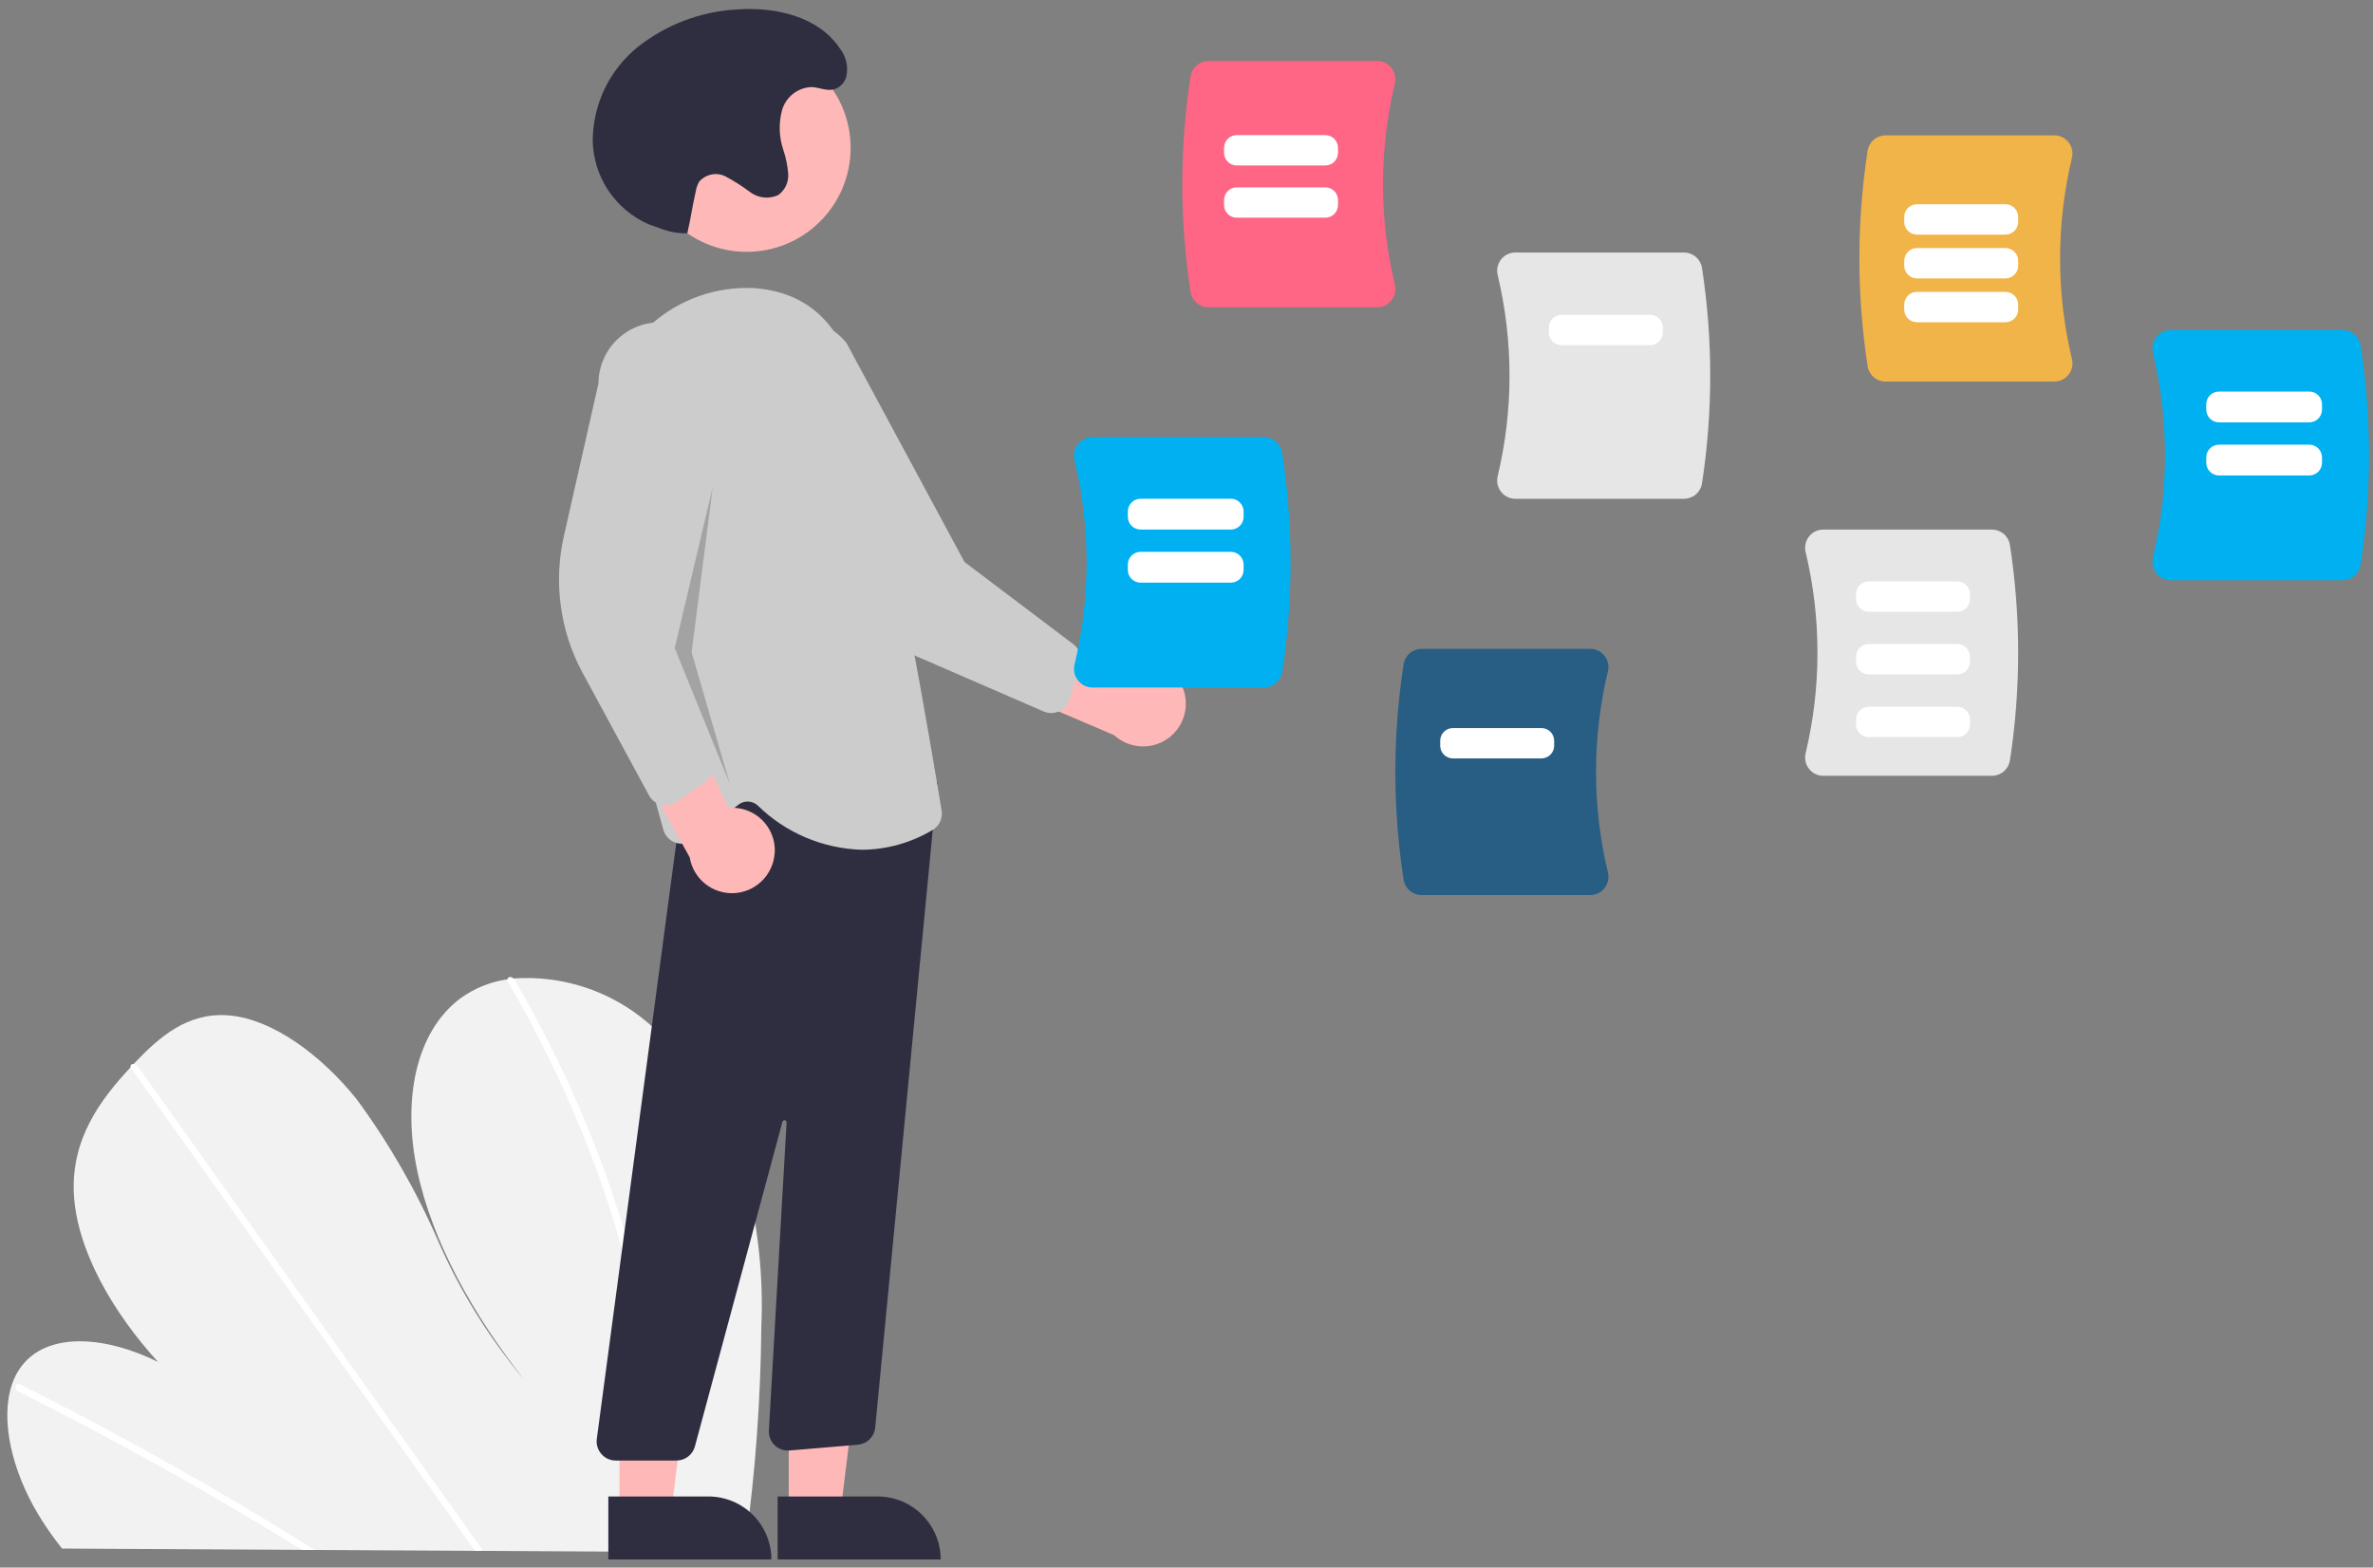 <svg width="165" height="109" viewBox="0 0 165 109" fill="none" xmlns="http://www.w3.org/2000/svg">
<rect x="0" y="0" width="165" height="109" fill="#808080" stroke="none"/>
<g id="ic_discovery_02.svg" clip-path="url(#clip0_1015_5405)">
<g id="Group">
<path id="Path 1275" d="M52.936 92.275C52.892 97.341 52.521 102.398 51.825 107.416C51.801 107.592 51.775 107.768 51.751 107.945L4.313 107.68C4.174 107.505 4.037 107.328 3.904 107.149C3.461 106.556 3.046 105.949 2.665 105.315C0.833 102.275 -0.005 98.716 0.835 96.26L0.85 96.222C1.031 95.684 1.317 95.188 1.691 94.761C3.607 92.604 7.48 92.961 10.99 94.705C7.837 91.254 5.327 86.899 5.137 83.012C4.95 79.22 6.936 76.512 9.082 74.212C9.153 74.136 9.223 74.062 9.294 73.988C9.328 73.95 9.365 73.914 9.394 73.876C11.072 72.122 13.028 70.392 15.859 70.602C18.964 70.832 22.406 73.433 24.82 76.464C27.063 79.518 28.956 82.814 30.464 86.29C31.989 89.784 34.01 93.039 36.464 95.956C32.926 91.48 30.073 86.388 29.019 81.437C27.965 76.485 28.893 71.728 32.046 69.397C33.004 68.712 34.111 68.266 35.277 68.097C35.413 68.075 35.551 68.056 35.692 68.04C39.1 67.793 42.468 68.904 45.061 71.13C48.238 73.854 50.554 77.443 51.727 81.46C52.687 84.98 53.096 88.629 52.936 92.275Z" fill="#F2F2F2"/>
<path id="Path 1276" d="M21.899 107.778L20.992 107.773C20.704 107.593 20.415 107.415 20.125 107.239C19.945 107.125 19.762 107.016 19.581 106.904C16.571 105.066 13.544 103.304 10.497 101.616C7.451 99.929 4.392 98.318 1.32 96.783C1.238 96.747 1.171 96.684 1.131 96.605C1.091 96.525 1.081 96.434 1.101 96.348C1.104 96.336 1.109 96.326 1.116 96.316C1.159 96.236 1.255 96.202 1.395 96.271C1.772 96.46 2.151 96.649 2.529 96.843C5.611 98.403 8.681 100.04 11.737 101.755C14.793 103.471 17.83 105.261 20.848 107.126L21.038 107.244L21.899 107.778Z" fill="white"/>
<path id="Path 1277" d="M33.596 107.843H33.035C32.909 107.666 32.784 107.489 32.658 107.312L23.742 94.807C18.876 87.983 14.011 81.159 9.149 74.335C9.12 74.298 9.099 74.256 9.086 74.211C9.044 74.06 9.155 73.971 9.298 73.987C9.359 73.995 9.417 74.016 9.469 74.049C9.52 74.082 9.565 74.125 9.598 74.176L17.78 85.653L32.299 106.02L33.222 107.315C33.346 107.49 33.47 107.666 33.596 107.843Z" fill="white"/>
<path id="Path 1278" d="M46.093 104.586C46.064 105.531 46.002 106.462 45.92 107.386C45.904 107.562 45.888 107.738 45.872 107.915H45.283C45.301 107.739 45.319 107.563 45.335 107.386C45.459 106.054 45.548 104.708 45.56 103.325C45.575 99.491 45.201 95.664 44.444 91.905C43.639 87.858 42.483 83.888 40.989 80.041C39.421 75.984 37.532 72.058 35.337 68.303C35.296 68.242 35.278 68.168 35.285 68.095C35.309 67.927 35.533 67.878 35.7 68.038C35.733 68.069 35.761 68.105 35.784 68.145C36.056 68.611 36.322 69.078 36.584 69.544C38.698 73.321 40.507 77.26 41.994 81.325C43.411 85.184 44.488 89.16 45.215 93.207C45.895 96.96 46.189 100.773 46.093 104.586Z" fill="white"/>
<path id="Path 1295" d="M81.951 47.272C81.712 46.911 81.397 46.607 81.029 46.381C80.66 46.155 80.246 46.012 79.816 45.964C79.387 45.915 78.951 45.961 78.541 46.098C78.131 46.236 77.756 46.461 77.443 46.759L68.099 41.936L68.68 47.37L77.465 51.117C78 51.611 78.698 51.89 79.427 51.903C80.155 51.916 80.862 51.662 81.415 51.188C81.968 50.714 82.328 50.054 82.427 49.333C82.526 48.611 82.357 47.878 81.952 47.273L81.951 47.272Z" fill="#FFB8B8"/>
<path id="Path 1296" d="M73.646 49.459C73.477 49.536 73.293 49.578 73.107 49.58C72.921 49.582 72.737 49.545 72.566 49.471L63.691 45.621C60.658 44.304 58.206 41.931 56.791 38.943L52.126 29.093C51.445 28.198 51.145 27.071 51.291 25.957C51.437 24.842 52.017 23.83 52.905 23.141C53.792 22.452 54.917 22.141 56.032 22.276C57.148 22.411 58.166 22.98 58.864 23.861L67.064 39.078L74.637 44.799C74.854 44.964 75.015 45.191 75.099 45.45C75.182 45.709 75.184 45.987 75.104 46.247L74.361 48.647C74.281 48.904 74.125 49.131 73.913 49.298C73.832 49.362 73.743 49.416 73.649 49.459H73.646Z" fill="#CCCCCC"/>
<path id="Ellipse 166" d="M51.917 17.512C55.909 17.512 59.145 14.276 59.145 10.284C59.145 6.292 55.909 3.056 51.917 3.056C47.925 3.056 44.689 6.292 44.689 10.284C44.689 14.276 47.925 17.512 51.917 17.512Z" fill="#FFB8B8"/>
<path id="Path 1297" d="M54.843 105.091H58.45L60.166 91.175H54.841L54.843 105.091Z" fill="#FFB8B8"/>
<path id="Path 1298" d="M65.408 108.439L54.07 108.44L54.069 104.059L61.026 104.058C62.188 104.058 63.303 104.52 64.124 105.341C64.946 106.163 65.408 107.277 65.408 108.439Z" fill="#2F2E41"/>
<path id="Path 1299" d="M43.074 105.091H46.681L48.398 91.175H43.073L43.074 105.091Z" fill="#FFB8B8"/>
<path id="Path 1300" d="M53.637 108.439L42.299 108.44L42.299 104.059L49.256 104.058C50.418 104.058 51.532 104.52 52.354 105.341C53.175 106.163 53.637 107.277 53.637 108.439Z" fill="#2F2E41"/>
<path id="Path 1301" d="M41.813 101.102C41.689 100.961 41.596 100.794 41.542 100.613C41.487 100.433 41.472 100.242 41.497 100.056L47.813 52.686L63.505 55.35L65.18 54.35L60.852 99.296C60.816 99.599 60.676 99.88 60.457 100.093C60.237 100.305 59.951 100.435 59.647 100.461L54.895 100.861C54.706 100.877 54.515 100.852 54.337 100.788C54.158 100.724 53.995 100.622 53.859 100.489C53.723 100.356 53.618 100.196 53.549 100.018C53.481 99.841 53.452 99.651 53.463 99.462L54.693 78.057C54.696 78.02 54.684 77.984 54.662 77.955C54.639 77.927 54.606 77.907 54.57 77.901C54.534 77.896 54.497 77.903 54.466 77.924C54.435 77.944 54.413 77.975 54.404 78.01L48.318 100.58C48.242 100.86 48.075 101.109 47.844 101.286C47.614 101.463 47.331 101.559 47.04 101.559H42.812C42.622 101.559 42.435 101.518 42.263 101.439C42.09 101.361 41.937 101.246 41.813 101.102Z" fill="#2F2E41"/>
<path id="Path 1302" d="M52.682 56.005C52.501 55.843 52.27 55.748 52.027 55.738C51.784 55.728 51.546 55.803 51.353 55.95L48.216 58.388C48.045 58.522 47.844 58.611 47.631 58.648C47.418 58.686 47.198 58.67 46.992 58.603C46.786 58.536 46.6 58.42 46.45 58.264C46.299 58.108 46.19 57.917 46.13 57.709C44.591 52.32 41.104 38.755 41.963 29.211C42.173 26.63 43.376 24.23 45.319 22.518C47.262 20.805 49.794 19.914 52.382 20.031C55.976 20.271 58.341 22.344 59.41 26.193C62.036 35.646 64.921 52.984 65.473 56.363C65.516 56.626 65.48 56.895 65.367 57.136C65.255 57.377 65.073 57.578 64.844 57.713C63.358 58.602 61.661 59.077 59.93 59.088C57.211 59.012 54.622 57.911 52.682 56.005Z" fill="#CCCCCC"/>
<path id="Path 1303" d="M53.865 59.368C53.9 58.937 53.841 58.503 53.69 58.098C53.539 57.692 53.302 57.325 52.994 57.021C52.686 56.717 52.315 56.485 51.907 56.34C51.499 56.195 51.065 56.141 50.634 56.182L46.259 46.621L43.359 51.255L47.959 59.624C48.078 60.34 48.456 60.988 49.02 61.445C49.584 61.902 50.296 62.137 51.022 62.106C51.747 62.074 52.436 61.778 52.958 61.274C53.481 60.77 53.801 60.092 53.858 59.368H53.865Z" fill="#FFB8B8"/>
<path id="Path 1304" d="M45.982 55.964C45.801 55.921 45.631 55.84 45.483 55.727C45.336 55.614 45.214 55.471 45.125 55.307L40.517 46.801C38.941 43.893 38.476 40.511 39.206 37.286L41.613 26.656C41.619 25.525 42.074 24.442 42.877 23.646C43.276 23.252 43.747 22.94 44.266 22.728C44.785 22.516 45.34 22.409 45.9 22.412C46.46 22.414 47.014 22.527 47.531 22.744C48.047 22.961 48.516 23.278 48.91 23.676C49.304 24.074 49.616 24.546 49.828 25.064C50.04 25.583 50.147 26.138 50.145 26.698L47.208 43.727L49.637 52.903C49.706 53.166 49.693 53.444 49.599 53.699C49.504 53.955 49.334 54.175 49.111 54.331L47.044 55.761C46.822 55.914 46.559 55.996 46.29 55.996C46.186 55.998 46.083 55.987 45.982 55.964Z" fill="#CCCCCC"/>
<path id="Path 1305" opacity="0.2" d="M49.557 33.881L46.913 45.062L50.738 54.478L48.09 45.357L49.557 33.881Z" fill="black"/>
<path id="Path 1306" d="M47.792 16.225C47.149 16.237 46.51 16.121 45.912 15.885C45.649 15.785 45.376 15.7 45.112 15.599C43.968 15.102 42.991 14.286 42.299 13.248C41.608 12.21 41.23 10.995 41.212 9.747C41.224 8.501 41.512 7.272 42.055 6.15C42.599 5.028 43.385 4.04 44.356 3.259C46.323 1.706 48.721 0.798 51.223 0.659C53.894 0.459 56.9 1.133 58.392 3.359C58.616 3.64 58.772 3.969 58.848 4.32C58.925 4.671 58.919 5.035 58.832 5.384C58.762 5.599 58.636 5.793 58.467 5.945C57.801 6.538 57.136 6.092 56.457 6.053C55.989 6.064 55.535 6.224 55.163 6.509C54.79 6.794 54.517 7.19 54.383 7.64C54.136 8.548 54.162 9.509 54.459 10.402C54.644 10.946 54.761 11.51 54.806 12.082C54.826 12.369 54.772 12.656 54.65 12.917C54.527 13.177 54.34 13.401 54.107 13.569C53.795 13.71 53.452 13.766 53.113 13.731C52.773 13.696 52.448 13.571 52.173 13.369C51.629 12.959 51.054 12.592 50.454 12.269C50.149 12.115 49.801 12.068 49.467 12.136C49.132 12.203 48.83 12.382 48.609 12.642C48.492 12.851 48.413 13.079 48.376 13.315C48.047 14.815 48.122 14.726 47.792 16.225Z" fill="#2F2E41"/>
<path id="Path 1307" d="M125.788 53.467C125.668 53.315 125.584 53.138 125.543 52.949C125.502 52.76 125.504 52.564 125.55 52.377C126.647 47.78 126.647 42.989 125.55 38.392C125.504 38.205 125.502 38.009 125.543 37.82C125.584 37.631 125.668 37.454 125.788 37.303C125.905 37.153 126.055 37.032 126.226 36.95C126.397 36.867 126.585 36.824 126.775 36.825H138.507C138.807 36.825 139.097 36.932 139.325 37.126C139.553 37.321 139.705 37.59 139.754 37.886C140.519 42.856 140.519 47.914 139.754 52.885C139.705 53.181 139.553 53.45 139.325 53.644C139.097 53.838 138.807 53.945 138.507 53.946H126.775C126.585 53.946 126.397 53.903 126.226 53.821C126.055 53.738 125.905 53.616 125.788 53.467Z" fill="#E6E6E6"/>
<path id="Path 1308" d="M104.375 34.203C104.255 34.051 104.172 33.874 104.13 33.685C104.089 33.496 104.091 33.301 104.137 33.113C105.235 28.516 105.235 23.726 104.137 19.129C104.091 18.941 104.089 18.745 104.13 18.556C104.172 18.367 104.255 18.191 104.375 18.039C104.492 17.889 104.642 17.768 104.813 17.685C104.984 17.602 105.172 17.559 105.362 17.56H117.097C117.397 17.561 117.687 17.668 117.915 17.863C118.143 18.058 118.294 18.327 118.342 18.623C119.108 23.593 119.108 28.651 118.342 33.622C118.294 33.918 118.142 34.187 117.914 34.381C117.685 34.575 117.395 34.682 117.095 34.683H105.362C105.172 34.683 104.984 34.64 104.813 34.557C104.642 34.474 104.492 34.353 104.375 34.203Z" fill="#E6E6E6"/>
<path id="Path 1309" d="M129.861 25.471C129.096 20.501 129.096 15.443 129.861 10.472C129.91 10.177 130.062 9.907 130.29 9.713C130.519 9.519 130.809 9.412 131.108 9.411H142.841C143.031 9.411 143.218 9.454 143.389 9.537C143.56 9.62 143.71 9.741 143.828 9.89C143.947 10.042 144.031 10.219 144.073 10.408C144.114 10.597 144.111 10.793 144.065 10.98C142.968 15.577 142.968 20.368 144.065 24.964C144.112 25.152 144.114 25.348 144.073 25.537C144.032 25.726 143.948 25.903 143.829 26.054C143.711 26.204 143.561 26.325 143.39 26.408C143.219 26.491 143.032 26.534 142.842 26.533H131.108C130.808 26.533 130.518 26.426 130.29 26.231C130.062 26.037 129.91 25.767 129.861 25.471Z" fill="#F1B448"/>
<path id="Path 1561" d="M97.596 61.177C96.831 56.207 96.831 51.148 97.596 46.178C97.645 45.882 97.797 45.613 98.025 45.419C98.254 45.225 98.543 45.118 98.843 45.117H110.575C110.766 45.117 110.953 45.159 111.124 45.242C111.295 45.325 111.445 45.446 111.562 45.596C111.682 45.748 111.766 45.925 111.807 46.114C111.849 46.302 111.846 46.498 111.8 46.686C110.703 51.283 110.703 56.073 111.8 60.67C111.846 60.858 111.849 61.054 111.808 61.242C111.767 61.431 111.683 61.608 111.563 61.76C111.446 61.91 111.296 62.031 111.125 62.114C110.954 62.197 110.767 62.239 110.576 62.239H98.843C98.543 62.238 98.253 62.131 98.025 61.937C97.796 61.742 97.645 61.473 97.596 61.177Z" fill="#285E84"/>
<path id="Path 1310" d="M82.782 20.306C82.017 15.335 82.017 10.277 82.782 5.307C82.831 5.011 82.983 4.742 83.211 4.548C83.44 4.353 83.73 4.246 84.029 4.246H95.761C95.952 4.245 96.139 4.288 96.31 4.371C96.481 4.454 96.631 4.575 96.749 4.725C96.868 4.876 96.952 5.053 96.993 5.242C97.035 5.431 97.032 5.627 96.986 5.815C95.889 10.411 95.889 15.202 96.986 19.799C97.032 19.986 97.035 20.182 96.994 20.371C96.953 20.56 96.869 20.737 96.749 20.889C96.632 21.038 96.482 21.159 96.311 21.242C96.14 21.325 95.953 21.368 95.763 21.368H84.029C83.729 21.367 83.439 21.26 83.211 21.066C82.983 20.871 82.831 20.602 82.782 20.306Z" fill="#FF6584"/>
<path id="Path 1311" d="M74.958 47.317C74.837 47.163 74.751 46.983 74.71 46.791C74.668 46.599 74.671 46.4 74.717 46.209C75.833 41.537 75.833 36.667 74.717 31.995C74.671 31.804 74.668 31.605 74.71 31.413C74.752 31.221 74.837 31.041 74.959 30.887C75.078 30.735 75.23 30.613 75.403 30.529C75.576 30.445 75.766 30.401 75.959 30.401H87.884C88.189 30.402 88.483 30.51 88.715 30.708C88.947 30.905 89.102 31.178 89.151 31.479C89.929 36.531 89.929 41.673 89.151 46.725C89.102 47.026 88.948 47.299 88.716 47.497C88.484 47.694 88.189 47.803 87.884 47.804H75.962C75.769 47.804 75.578 47.761 75.404 47.677C75.23 47.592 75.078 47.469 74.958 47.317Z" fill="#00B0F0"/>
<path id="Path 1565" d="M149.943 39.862C149.821 39.708 149.736 39.528 149.695 39.336C149.653 39.144 149.655 38.945 149.702 38.755C150.818 34.082 150.818 29.213 149.702 24.541C149.656 24.349 149.653 24.151 149.695 23.959C149.737 23.767 149.822 23.587 149.944 23.433C150.063 23.281 150.215 23.159 150.388 23.074C150.561 22.99 150.751 22.947 150.944 22.947H162.869C163.174 22.947 163.468 23.056 163.7 23.253C163.932 23.451 164.087 23.724 164.136 24.024C164.914 29.077 164.914 34.218 164.136 39.27C164.087 39.571 163.933 39.845 163.701 40.042C163.469 40.24 163.174 40.349 162.869 40.349H150.947C150.754 40.35 150.563 40.306 150.389 40.222C150.215 40.138 150.062 40.015 149.943 39.862Z" fill="#00B0F0"/>
<path id="Path 1313" d="M85.586 36.822H79.304C79.07 36.822 78.845 36.728 78.68 36.563C78.514 36.397 78.421 36.173 78.421 35.939V35.564C78.421 35.33 78.514 35.105 78.68 34.94C78.845 34.774 79.07 34.681 79.304 34.681H85.587C85.821 34.681 86.045 34.774 86.211 34.94C86.376 35.105 86.47 35.33 86.47 35.564V35.939C86.47 36.173 86.376 36.397 86.211 36.563C86.045 36.728 85.821 36.822 85.587 36.822H85.586Z" fill="white"/>
<path id="Path 1563" d="M160.571 29.368H154.289C154.055 29.368 153.83 29.275 153.665 29.109C153.499 28.944 153.406 28.719 153.406 28.485V28.11C153.406 27.876 153.499 27.652 153.665 27.486C153.83 27.321 154.055 27.227 154.289 27.227H160.572C160.806 27.227 161.03 27.321 161.196 27.486C161.361 27.652 161.454 27.876 161.455 28.11V28.485C161.454 28.719 161.361 28.944 161.196 29.109C161.03 29.275 160.806 29.368 160.572 29.368H160.571Z" fill="white"/>
<path id="Path 1314" d="M85.586 40.514H79.304C79.07 40.514 78.845 40.421 78.68 40.256C78.514 40.09 78.421 39.866 78.421 39.632V39.257C78.421 39.022 78.514 38.798 78.68 38.632C78.845 38.467 79.07 38.374 79.304 38.373H85.587C85.821 38.374 86.045 38.467 86.211 38.632C86.376 38.798 86.47 39.022 86.47 39.257V39.632C86.47 39.866 86.376 40.09 86.211 40.256C86.045 40.421 85.821 40.514 85.587 40.514H85.586Z" fill="white"/>
<path id="Path 1564" d="M160.571 33.061H154.289C154.055 33.061 153.83 32.968 153.665 32.802C153.499 32.637 153.406 32.412 153.406 32.178V31.803C153.406 31.569 153.499 31.345 153.665 31.179C153.83 31.013 154.055 30.92 154.289 30.92H160.572C160.806 30.92 161.03 31.013 161.196 31.179C161.361 31.345 161.454 31.569 161.455 31.803V32.178C161.454 32.412 161.361 32.637 161.196 32.802C161.03 32.968 160.806 33.061 160.572 33.061H160.571Z" fill="white"/>
<path id="Path 1315" d="M92.151 11.506H85.994C85.76 11.506 85.536 11.413 85.37 11.248C85.205 11.082 85.112 10.857 85.111 10.623V10.278C85.112 10.044 85.205 9.82 85.37 9.654C85.536 9.489 85.76 9.396 85.994 9.395H92.151C92.385 9.396 92.61 9.489 92.775 9.654C92.941 9.82 93.034 10.044 93.034 10.278V10.623C93.034 10.857 92.941 11.082 92.775 11.248C92.61 11.413 92.385 11.506 92.151 11.506Z" fill="white"/>
<path id="Path 1316" d="M136.094 42.537H129.936C129.702 42.537 129.478 42.444 129.312 42.279C129.147 42.113 129.053 41.889 129.053 41.654V41.309C129.053 41.075 129.147 40.851 129.312 40.685C129.478 40.52 129.702 40.427 129.936 40.426H136.093C136.327 40.427 136.552 40.52 136.717 40.685C136.883 40.851 136.976 41.075 136.976 41.309V41.654C136.976 41.889 136.883 42.113 136.717 42.279C136.552 42.444 136.328 42.537 136.094 42.537Z" fill="white"/>
<path id="Path 1317" d="M136.094 46.896H129.936C129.702 46.896 129.478 46.803 129.312 46.637C129.147 46.472 129.053 46.247 129.053 46.013V45.665C129.053 45.431 129.147 45.207 129.312 45.041C129.478 44.876 129.702 44.782 129.936 44.782H136.093C136.327 44.782 136.552 44.876 136.717 45.041C136.883 45.207 136.976 45.431 136.976 45.665V46.01C136.977 46.126 136.954 46.241 136.91 46.349C136.866 46.456 136.801 46.553 136.719 46.636C136.637 46.718 136.54 46.783 136.432 46.828C136.325 46.873 136.21 46.896 136.094 46.896Z" fill="white"/>
<path id="Path 1318" d="M136.094 51.256H129.936C129.702 51.256 129.478 51.163 129.312 50.997C129.147 50.831 129.053 50.607 129.053 50.373V50.028C129.053 49.794 129.147 49.569 129.312 49.404C129.478 49.238 129.702 49.145 129.936 49.145H136.093C136.327 49.145 136.552 49.238 136.717 49.404C136.883 49.569 136.976 49.794 136.976 50.028V50.373C136.976 50.607 136.883 50.831 136.718 50.997C136.552 51.162 136.328 51.255 136.094 51.256Z" fill="white"/>
<path id="Path 1319" d="M92.151 15.138H85.994C85.76 15.138 85.536 15.045 85.37 14.879C85.205 14.714 85.112 14.489 85.111 14.255V13.91C85.112 13.676 85.205 13.452 85.37 13.286C85.536 13.121 85.76 13.027 85.994 13.027H92.151C92.385 13.027 92.61 13.121 92.775 13.286C92.941 13.452 93.034 13.676 93.034 13.91V14.255C93.034 14.489 92.941 14.714 92.775 14.879C92.61 15.045 92.385 15.138 92.151 15.138Z" fill="white"/>
<path id="Path 1320" d="M114.735 24.002H108.579C108.345 24.001 108.12 23.908 107.955 23.743C107.789 23.577 107.696 23.353 107.696 23.119V22.774C107.696 22.54 107.789 22.315 107.955 22.149C108.12 21.984 108.345 21.891 108.579 21.891H114.736C114.97 21.891 115.194 21.984 115.36 22.149C115.525 22.315 115.619 22.54 115.619 22.774V23.119C115.619 23.353 115.525 23.578 115.36 23.743C115.194 23.909 114.969 24.002 114.735 24.002Z" fill="white"/>
<path id="Path 1321" d="M139.445 16.313H133.288C133.054 16.313 132.83 16.22 132.664 16.054C132.499 15.889 132.406 15.664 132.405 15.43V15.085C132.406 14.851 132.499 14.627 132.664 14.461C132.83 14.296 133.054 14.202 133.288 14.202H139.445C139.679 14.202 139.904 14.296 140.069 14.461C140.235 14.627 140.328 14.851 140.328 15.085V15.43C140.328 15.664 140.235 15.889 140.069 16.054C139.904 16.22 139.679 16.313 139.445 16.313Z" fill="white"/>
<path id="Path 1566" d="M139.445 19.36H133.288C133.054 19.36 132.83 19.267 132.664 19.101C132.499 18.935 132.406 18.711 132.405 18.477V18.132C132.406 17.898 132.499 17.673 132.664 17.508C132.83 17.342 133.054 17.249 133.288 17.249H139.445C139.679 17.249 139.904 17.342 140.069 17.508C140.235 17.673 140.328 17.898 140.328 18.132V18.477C140.328 18.711 140.235 18.935 140.069 19.101C139.904 19.267 139.679 19.36 139.445 19.36Z" fill="white"/>
<path id="Path 1567" d="M139.445 22.407H133.288C133.054 22.406 132.83 22.313 132.664 22.148C132.499 21.982 132.406 21.758 132.405 21.524V21.179C132.406 20.945 132.499 20.72 132.664 20.555C132.83 20.389 133.054 20.296 133.288 20.296H139.445C139.679 20.296 139.904 20.389 140.069 20.555C140.235 20.72 140.328 20.945 140.328 21.179V21.524C140.328 21.758 140.235 21.982 140.069 22.148C139.904 22.313 139.679 22.406 139.445 22.407Z" fill="white"/>
<path id="Path 1562" d="M107.181 52.737H101.024C100.79 52.736 100.565 52.643 100.4 52.478C100.234 52.312 100.141 52.088 100.141 51.854V51.509C100.141 51.275 100.234 51.05 100.4 50.885C100.565 50.719 100.79 50.626 101.024 50.626H107.181C107.415 50.626 107.639 50.719 107.805 50.885C107.97 51.05 108.063 51.275 108.064 51.509V51.854C108.063 52.088 107.97 52.312 107.805 52.478C107.639 52.643 107.415 52.736 107.181 52.737Z" fill="white"/>
</g>
</g>
<defs>
<clipPath id="clip0_1015_5405">
<rect width="164.216" height="107.81" fill="white" transform="translate(0.507 0.63)"/>
</clipPath>
</defs>
</svg>
